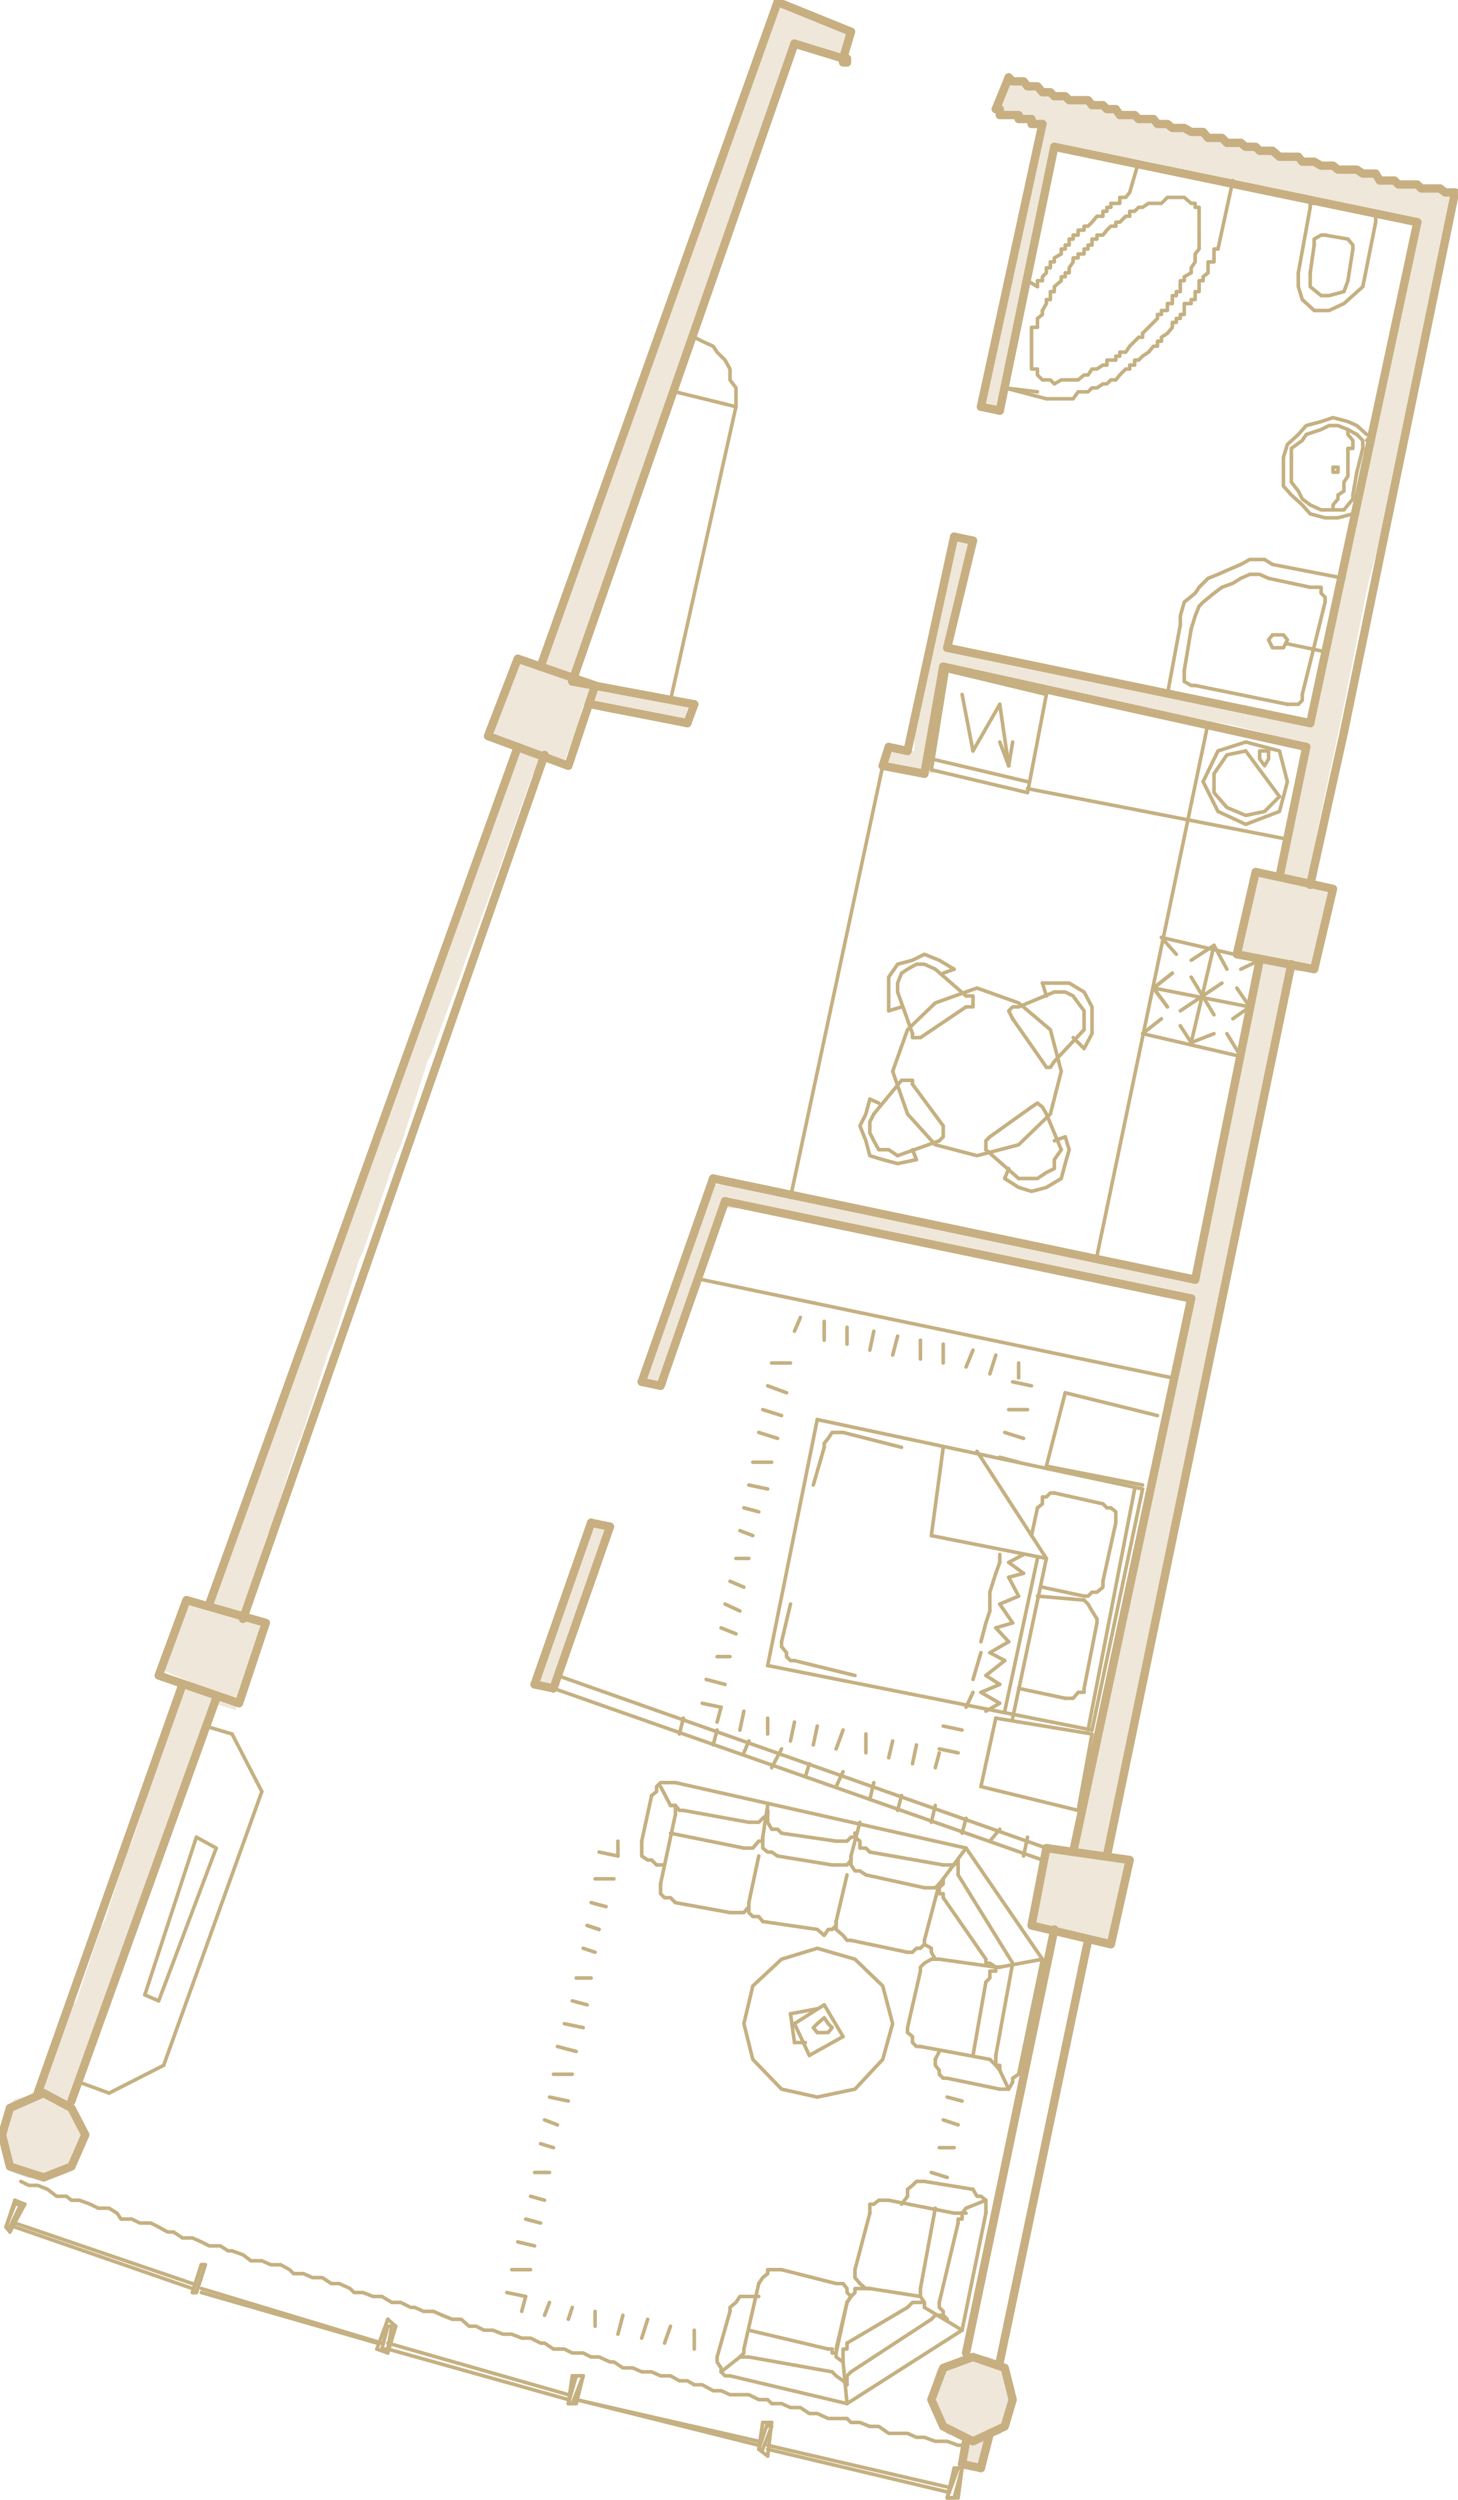 <?xml version="1.0" encoding="UTF-8"?> <!-- Generator: Adobe Illustrator 21.0.0, SVG Export Plug-In . SVG Version: 6.00 Build 0) --> <svg xmlns="http://www.w3.org/2000/svg" xmlns:xlink="http://www.w3.org/1999/xlink" id="Слой_1" x="0px" y="0px" viewBox="0 0 147 252" style="enable-background:new 0 0 147 252;" xml:space="preserve"> <style type="text/css"> .st0{fill:none;stroke:#C5B081;stroke-width:0.36;stroke-linecap:round;stroke-linejoin:round;stroke-miterlimit:10;} .st1{fill:none;stroke:#DBDBDB;stroke-width:0.12;stroke-linecap:round;stroke-linejoin:round;stroke-miterlimit:10;} .st2{fill:#EFE7DA;} .st3{fill:none;stroke:#C7AF81;stroke-width:0.84;stroke-linecap:round;stroke-linejoin:round;stroke-miterlimit:10;} </style> <line class="st0" x1="1.5" y1="221.8" x2="0.6" y2="224.5"></line> <line class="st0" x1="1" y1="224.5" x2="2.1" y2="222.2"></line> <line class="st0" x1="0.6" y1="224.5" x2="1" y2="224.5"></line> <line class="st0" x1="1.5" y1="222.2" x2="2.1" y2="222.2"></line> <line class="st0" x1="1.5" y1="222.2" x2="0.6" y2="224.5"></line> <line class="st0" x1="0.6" y1="224.5" x2="1" y2="225"></line> <line class="st0" x1="2.5" y1="222.2" x2="1.5" y2="221.8"></line> <line class="st0" x1="1" y1="225" x2="2.5" y2="222.2"></line> <polyline class="st0" points="2.1,219.9 2.9,220.3 3.8,220.3 4.8,220.7 5.7,221.4 6.7,221.4 7.2,221.8 8,221.8 9.1,222.2 9.9,222.6 11,222.6 11.8,223.1 12.2,223.7 13.3,223.7 14.1,224.1 15.2,224.1 16,224.5 16.9,225 17.5,225 18.4,225.6 19.4,225.6 20.3,226 21.1,226.4 22.2,226.4 23,226.9 23.4,226.9 24.5,227.3 25.3,227.9 26.4,227.9 27.3,228.3 28.3,228.3 29.2,228.8 29.6,229.2 30.6,229.2 31.5,229.6 32.5,229.6 33.4,230.2 34.2,230.2 35.3,230.7 35.7,231.1 36.6,231.1 37.6,231.5 38.5,231.5 39.5,232.1 40.4,232.1 41.4,232.6 41.8,232.6 42.7,233 43.7,233 44.6,233.4 "></polyline> <polyline class="st0" points="44.6,233.4 45.6,233.8 46.5,233.8 47.3,234.5 48,234.5 48.8,234.9 49.7,234.9 50.7,235.3 51.6,235.3 52.6,235.7 53.5,235.7 54.5,236.2 54.9,236.2 55.8,236.8 56.9,236.8 57.7,237.2 58.8,237.2 59.6,237.6 60.4,237.6 61.5,238.1 61.9,238.1 62.8,238.7 63.8,238.7 64.7,239.1 65.7,239.1 66.6,239.5 67.6,239.5 68.5,240 69.3,240 70,240.4 70.8,240.4 71.9,241 72.7,241 73.6,241.4 75.5,241.4 76.5,241.9 77.4,241.9 77.8,242.3 78.8,242.3 79.7,242.7 80.7,242.7 81.6,243.3 82.4,243.3 83.5,243.8 85.4,243.8 85.8,244.2 86.7,244.2 87.7,244.6 "></polyline> <polyline class="st0" points="87.7,244.6 88.6,244.6 89.6,245.3 91.5,245.3 92.4,245.7 93.2,245.7 94.3,246.1 95.5,246.1 96.6,246.5 97.4,246.5 "></polyline> <polyline class="st1" points="64.7,139.3 66.6,139.7 73.1,121.1 120.1,130.9 108.2,186.7 111.6,187.1 130.2,97.2 127,96.8 120.5,129 71.9,118.8 64.7,139.3 "></polyline> <polyline class="st1" points="89,77.2 89.6,75.3 91.5,75.7 96.2,54.1 98.1,54.5 95.5,65.3 117.7,70 132.1,72.9 133.6,65.7 134.9,58.3 136.8,51.4 137.4,47.6 138.3,44.4 142.9,22.4 135.5,20.9 133.2,20.5 124.3,18.2 114.8,16.3 106.3,14.8 103.6,28.3 101.3,39.1 "></polyline> <polyline class="st1" points="101.3,39.1 101.3,39.1 100.8,41.4 98.9,41 105.1,12.5 104.6,12.5 104,12.5 104,12 103.6,12 103.2,12 "></polyline> <polyline class="st1" points="103.2,12 102.7,12 102.7,11.6 102.1,11.6 101.7,11.6 101.3,11.6 100.8,11.6 100.8,11 "></polyline> <polyline class="st1" points="100.8,11 100.4,11 101.7,7.8 102.1,8.2 103.2,8.2 103.6,8.7 104.6,8.7 105.1,9.3 105.9,9.3 106.3,9.7 107.4,9.7 107.8,10.1 109.7,10.1 110.1,10.6 111.2,10.6 111.6,11 112.5,11 112.9,11.6 114.4,11.6 114.8,12 116.3,12 116.7,12.5 117.7,12.5 118.2,12.9 119.4,12.9 120.1,13.3 121.3,13.3 121.8,13.9 123.2,13.9 123.7,14.4 124.7,14.4 "></polyline> <polyline class="st1" points="124.7,14.4 125.1,14.4 125.6,14.8 126.6,14.8 127,15.2 128.3,15.2 129,15.8 130.9,15.8 131.3,16.3 132.5,16.3 133.2,16.7 134.4,16.7 134.9,17.1 136.8,17.1 137.4,17.5 138.7,17.5 139.1,18.2 140.6,18.2 141,18.6 142.9,18.6 143.3,19 145.2,19 145.7,19.4 146.7,19.4 135.5,73.8 132.1,89.2 "></polyline> <polyline class="st1" points="132.1,89.2 129,88.4 129.8,84.6 131.7,75.3 121.8,72.9 95.1,67.2 93.2,78 89,77.2 "></polyline> <polyline class="st1" points="24.5,163.2 54.9,76.1 52.2,75.3 21.1,161.7 24.5,163.2 "></polyline> <polyline class="st1" points="57.7,68.7 80.1,4.4 85,5.9 85.8,3.2 78.4,0.2 54.5,67.2 57.7,68.7 "></polyline> <polyline class="st1" points="3.8,211 18.4,169.8 21.8,171.2 7.2,212.5 6.7,211.8 6.3,211.8 6.3,211.4 5.3,211.4 4.8,211 3.8,211 "></polyline> <polyline class="st1" points="53.9,169.8 55.8,170.2 56.2,168.9 61.5,153.9 59.6,153.5 53.9,169.8 "></polyline> <polyline class="st1" points="49.2,74.2 57.3,77.2 60,69.1 52.2,66.4 49.2,74.2 "></polyline> <polyline class="st1" points="16,168.9 24.1,171.7 26.8,163.6 18.8,161.3 16,168.9 "></polyline> <polyline class="st1" points="104,194.1 112,196 113.9,187.5 105.5,186.3 104,194.1 "></polyline> <polyline class="st1" points="124.7,96.2 127,96.8 132.5,97.7 134.4,89.6 126.6,87.9 124.7,96.2 "></polyline> <polyline class="st1" points="8.6,215.2 8,214.2 7.6,212.9 6.7,211.8 5.3,211.4 4.4,211 2.9,211.4 1.5,211.8 0.6,212.9 0.2,214.2 0.2,216.5 0.6,218 1.5,219 2.9,219.5 5.3,219.5 6.7,219 7.6,218 8,216.5 8.6,215.2 "></polyline> <polyline class="st1" points="102.1,241.9 102.1,240.4 101.7,239.1 100.8,238.1 99.4,237.6 97,237.6 95.7,238.3 94.7,239.1 94.3,240.4 93.9,241.9 94.3,242.7 94.7,244.2 95.5,245.3 97,245.7 98.1,246.1 99.4,245.7 100.8,245.3 101.7,244.2 102.1,242.7 102.1,241.9 "></polyline> <polyline class="st1" points="60,69.1 59.6,71 69.3,72.9 70,71 67.6,70.6 57.7,68.7 60,69.1 "></polyline> <polyline class="st1" points="97,248.4 97.4,246.1 98.5,246.1 98.9,245.7 99.4,245.7 99.8,245.7 98.9,248.8 97,248.4 "></polyline> <g> <polygon class="st2" points="22.2,162.4 21.8,162.4 22.2,162.8 "></polygon> <polygon class="st2" points="6.1,211.4 5.3,211.4 6.1,211.8 "></polygon> <polygon class="st2" points="20.3,170.2 19.8,170.2 20.3,170.6 "></polygon> <polygon class="st2" points="56.2,67.6 55.8,67.6 56.2,68.1 "></polygon> <polygon class="st2" points="60,70.6 59.6,70.6 60,71 "></polygon> <path class="st2" d="M99,248.8l0.3-1.9l0.4-1.9l1.3-0.4l1-2.2l-0.5-3.4l-1.1-0.6l-1.6-0.6l-1.5-0.8l-0.2,0.7l-1.6,0.6l-1,0.5 l-0.8,2.7l0.4,0.4v0.8h0.4v1.5h0.4l0.4,0.4l1.5,0.4l0.4,0.4L97,248L99,248.8z M99.4,245.7v0.4l-0.4-0.4H99.4z"></path> <polygon class="st2" points="99.4,245.7 98.9,245.7 99.4,246.1 "></polygon> <path class="st2" d="M1.5,211.6l-0.8,0.8L0.2,214v2.7h0.4v1.5H1l3.2,1.2l2.3-0.4l0.8-0.8l0.4-1.5l0.8-1.6L8,214.8v-1.5l-0.8-0.8 l0.4-0.8l2.3-7l0.4-0.8l2.3-7l0.4-0.8l2.3-7l0.4-0.8l2.3-7l0.4-0.8l2.7-8.5l0.2-0.2l-0.2-0.2l2.7,0.8v-0.8l2.7-7.4l-0.8-0.7 l-1.5-0.1l2.7-8.5l0.4-0.8l2.7-8.5l0.4-0.8l2.7-8.5l0.4-0.8l2.7-8.5l0.4-0.8l3.4-9.9l0.4-0.8l2.7-8.5l0.4-0.8l3.1-8.4l0.3-0.9 l3.1-8.4l0.4-1.1l2.9-8.2l0.3-0.9l0.3-0.5l0.5-1.2l2.3,0.7l1.4-3.7l0.7-2.5l2.5,0.7l4.8,0.8l2.7,0.5l0.6-1.9l-8.2-1.4L59,69.1 l-0.8-0.4L58,68.3h-0.7l0.9-0.6l2.4-7.2l0.8-2.1l2.2-6.1l0.5-1.7l2.3-6.2l0.7-2.3l1.6-5.3l0.7-1.4l2.4-6.6l0.9-3l1.5-4.2l3-9 l2.1-6.3l0.7-1.9l3.4,1.1l1.9,0.4V4.4l0.4-1.5L85,2.7l-2.7-0.8l-1.1-0.6l-1.5-0.4l-1.3-0.4L78,1.7l-1.9,5.7l-0.4,0.8l-2.1,5.7 l-0.4,0.8l-1.9,5.7l-0.4,0.8L68.9,27l-0.4,0.8l-1.9,5.7l-0.4,0.8l-1.9,5.7L63.8,41l-1.9,5.7l-0.4,0.8l-1.9,5.7l-0.4,0.8l-1.9,5.7 l-0.4,0.8l-1.9,5.7v0.8l-1.5-0.4H52l-0.4,0.8l-1.9,5.7l-0.4,0.8L52,75l-2.3,7l-0.4,0.8l-1.9,5.7l-0.4,1.1L45,95.3l-0.4,0.8 l-1.9,5.7l-0.4,0.8l-1.9,5.7l-0.4,0.8L38,115l-0.4,0.8l-1.9,5.7l-0.4,0.8l-1.9,5.7L33,129l-1.9,5.7l-0.4,0.8l-1.9,5.7l-0.4,0.8 l-1.9,5.7l-0.4,0.8l-1.9,5.7l-0.4,0.8l-1.9,5.7l-0.4,0.8l-0.8,0.4v-0.4h-1.7l-0.4,0.8l-0.4,1.5l-0.4,0.8l-0.8,2.7l-0.5,1.1l1.8,0.8 l0.6,0.2l-0.4,0.8l-2.3,7l-0.6,1.5l-2.3,7l-0.4,0.8l-2.3,7l-0.4,0.8l-2.5,7.4L6.7,203l-2.3,7l-0.3,0.7l0.5,0.2l-1.7,0.4L1.5,211.6z M60,70.6V71l-0.4-0.4H60z M56.2,67.6v0.4l-0.4-0.4H56.2z M22.2,162.4v0.4l-0.4-0.4H22.2z M20.3,170.2v0.4l-0.4-0.4H20.3z M6.1,211.4v0.4l-0.8-0.4H6.1z"></path> <polygon class="st2" points="140.6,18.2 136.8,17.3 134.4,16.9 130.6,16.1 128.3,15.6 126.4,15.2 125.1,14.4 117.7,12.5 116.3,12 112.5,11 109.7,10.1 107.4,9.7 103.2,8.2 101.7,8.2 101.3,9.1 100.8,9.9 100.8,11.4 102.7,11.4 104,12 104.8,12.5 103.4,19.4 102.9,21.3 102.1,26 101.7,27.9 100.8,32.5 100.4,34.4 99.6,39.1 99.1,41 100.8,41.4 101.5,39.1 101.9,37.2 102.3,34.9 102.7,33 103.6,28.3 104,26.4 105.9,17.1 106.3,15.2 109.1,15.2 114.8,16.1 124.3,18.2 131.7,20.1 133.2,20.5 135.5,20.9 138.3,21.3 142.9,22.2 141.4,29.2 141,31.1 140.2,35.7 139.7,37.6 138.9,42.3 137.8,46.1 137.4,47.6 137,51.4 135.5,57.1 134.9,58.3 134.4,61.1 132.5,70.4 132.5,72.7 129.8,72.3 120.5,70.4 117.7,70 115.8,69.5 111.2,68.7 109.3,68.3 104.6,67.4 102.7,66.8 95.5,65.3 96,63.4 96.4,61.1 96.8,59.2 97.7,54.5 95.8,54.5 95.5,56.4 95.1,58.8 94.7,60.7 94.3,63 93.9,64.9 93,69.5 92.6,71.4 92.2,73.8 92.2,75.7 89.8,75.7 89.4,77.2 94.1,78 94.1,75.7 94.9,70 95.3,67.6 97.7,67.6 102.3,68.5 104.2,68.9 111.2,70.4 113.1,70.8 120.1,72.3 122,72.7 124.3,73.1 131.7,75 129.8,84.3 129.4,86.5 129.4,88.4 126.6,88.4 125.8,92.2 125.1,94.5 124.7,96.4 127,96.8 120.9,127.3 120.9,129.2 113.9,127.7 112,127.3 105.1,125.8 103.2,125.4 96.2,123.9 94.3,123.5 89.6,122.6 87.7,122.2 80.7,120.7 78.8,120.3 74.2,119.4 71.9,119.4 71.4,120.3 65.3,138.5 64.9,139.3 67.2,139.7 67.2,138.9 70,130.4 70.4,129.6 72.7,122.6 73.1,121.8 75.5,121.8 82.4,123.3 84.3,123.7 91.3,125.2 93.2,125.6 100.2,127.1 102.1,127.5 109.1,129 111,129.4 118,130.9 119.9,131.3 118,140.6 117.5,142.5 116.3,149.3 115.8,151.2 114.4,158.1 113.9,160 112.5,167 112,168.9 110.6,175.9 110.1,177.8 108.7,184.8 108.7,186.7 105.3,186.7 104.8,189 104.4,191.8 104,194.1 106.3,194.5 110.1,195.4 112.5,195.8 112.5,193.9 112.9,191.5 113.3,189.6 113.7,187.3 111,186.9 111.8,186.9 111.8,185.2 113.7,175.9 114.2,174 116.1,164.7 116.5,162.8 118.4,153.5 118.8,151.6 120.7,142.3 121.1,140.4 123,131.1 123.5,129.2 125.4,119.9 125.8,118 127.7,108.7 128.1,106.8 129.6,99.8 130,97.9 132.8,97.9 132.8,96 133.6,92.2 134,89.8 131.7,89.4 132.1,87.5 133,82.9 133.4,81 134.9,74 135.3,72.1 137.6,60.5 138,58.6 141,47.3 141.4,45 143.8,33.6 144.8,29.8 146.8,19.7 145.3,19.3 "></polygon> <polygon class="st2" points="59.6,153.9 59.2,154.8 54.5,168.7 54.1,169.6 56.4,170 56.4,168.5 56.9,167.7 61.5,153.7 59.6,153.7 "></polygon> </g> <polyline class="st3" points="102.1,241.9 101.3,238.7 98.1,237.6 95.1,238.7 93.9,241.9 95.1,244.6 98.1,246.1 101.3,244.6 102.1,241.9 "></polyline> <polyline class="st3" points="8.6,215.2 7.2,212.5 4.4,211 1,212.5 0.2,215.2 1,218.4 4.4,219.5 7.2,218.4 8.6,215.2 "></polyline> <polyline class="st3" points="104,194.1 105.5,186.3 113.9,187.5 112,196 104,194.1 "></polyline> <polyline class="st3" points="124.7,96.2 126.6,87.9 134.4,89.6 132.5,97.7 124.7,96.2 "></polyline> <polyline class="st3" points="16,168.9 18.8,161.3 26.8,163.6 24.1,171.7 16,168.9 "></polyline> <polyline class="st3" points="49.2,74.2 52.2,66.4 60,69.1 57.3,77.2 49.2,74.2 "></polyline> <line class="st0" x1="20.3" y1="228.3" x2="19.4" y2="231.1"></line> <line class="st0" x1="19.8" y1="231.1" x2="20.7" y2="228.3"></line> <line class="st0" x1="19.4" y1="231.1" x2="19.8" y2="231.1"></line> <line class="st0" x1="20.3" y1="228.3" x2="20.7" y2="228.3"></line> <line class="st0" x1="20.3" y1="228.3" x2="19.4" y2="231.1"></line> <line class="st0" x1="19.4" y1="231.1" x2="19.8" y2="231.1"></line> <line class="st0" x1="20.7" y1="228.3" x2="20.3" y2="228.3"></line> <line class="st0" x1="19.8" y1="231.1" x2="20.7" y2="228.3"></line> <line class="st0" x1="1.5" y1="224.5" x2="19.4" y2="230.7"></line> <line class="st0" x1="1.5" y1="224.1" x2="19.4" y2="230.2"></line> <line class="st0" x1="39.1" y1="233.8" x2="38" y2="236.8"></line> <line class="st0" x1="39.1" y1="236.8" x2="39.5" y2="234.5"></line> <line class="st0" x1="38.5" y1="236.8" x2="39.1" y2="236.8"></line> <line class="st0" x1="39.1" y1="234.5" x2="39.5" y2="234.5"></line> <line class="st0" x1="39.1" y1="234.5" x2="38.5" y2="236.8"></line> <line class="st0" x1="38" y1="236.8" x2="39.1" y2="237.2"></line> <line class="st0" x1="39.9" y1="234.5" x2="39.1" y2="233.8"></line> <line class="st0" x1="39.1" y1="237.2" x2="39.9" y2="234.5"></line> <line class="st0" x1="20.3" y1="231.1" x2="38" y2="236.2"></line> <line class="st0" x1="20.3" y1="230.7" x2="38.5" y2="236.2"></line> <line class="st0" x1="57.7" y1="239.5" x2="57.3" y2="242.3"></line> <line class="st0" x1="57.7" y1="242.3" x2="58.8" y2="239.5"></line> <line class="st0" x1="57.3" y1="242.3" x2="57.7" y2="242.3"></line> <line class="st0" x1="58.1" y1="239.5" x2="58.8" y2="239.5"></line> <line class="st0" x1="58.1" y1="239.5" x2="57.3" y2="242.3"></line> <line class="st0" x1="57.3" y1="242.3" x2="58.1" y2="242.3"></line> <line class="st0" x1="58.8" y1="239.5" x2="57.7" y2="239.5"></line> <line class="st0" x1="58.1" y1="242.3" x2="58.8" y2="239.5"></line> <line class="st0" x1="39.1" y1="236.8" x2="57.3" y2="241.9"></line> <line class="st0" x1="39.1" y1="236.2" x2="57.3" y2="241.4"></line> <line class="st0" x1="76.9" y1="244.2" x2="76.5" y2="246.9"></line> <line class="st0" x1="76.9" y1="246.9" x2="77.8" y2="244.6"></line> <line class="st0" x1="76.5" y1="246.9" x2="76.9" y2="246.9"></line> <line class="st0" x1="77.4" y1="244.6" x2="77.8" y2="244.2"></line> <line class="st0" x1="77.4" y1="244.2" x2="76.5" y2="246.9"></line> <line class="st0" x1="76.5" y1="246.9" x2="77.4" y2="247.6"></line> <line class="st0" x1="77.8" y1="244.2" x2="76.9" y2="244.2"></line> <line class="st0" x1="77.4" y1="247.6" x2="77.8" y2="244.2"></line> <line class="st0" x1="58.1" y1="241.9" x2="76.5" y2="246.5"></line> <line class="st0" x1="58.1" y1="241.9" x2="76.5" y2="246.1"></line> <line class="st0" x1="77.4" y1="246.9" x2="95.5" y2="251.2"></line> <line class="st0" x1="77.4" y1="246.5" x2="95.5" y2="250.7"></line> <line class="st3" x1="120.5" y1="129" x2="127" y2="96.8"></line> <line class="st3" x1="108.2" y1="186.7" x2="120.1" y2="130.9"></line> <line class="st3" x1="111.6" y1="187.1" x2="130.2" y2="97.2"></line> <line class="st3" x1="7.2" y1="211.8" x2="21.8" y2="171.2"></line> <line class="st3" x1="24.5" y1="163.2" x2="54.9" y2="76.1"></line> <line class="st3" x1="21.1" y1="161.7" x2="52.2" y2="75.3"></line> <line class="st3" x1="3.8" y1="211" x2="18.4" y2="169.8"></line> <line class="st3" x1="132.1" y1="72.9" x2="142.9" y2="22.4"></line> <polyline class="st3" points="101.7,7.8 102.1,8.2 103.2,8.2 103.6,8.7 104.6,8.7 105.1,9.3 105.9,9.3 106.3,9.7 107.4,9.7 107.8,10.1 109.7,10.1 110.1,10.6 111.2,10.6 111.6,11 112.5,11 112.9,11.6 114.4,11.6 114.8,12 116.3,12 116.7,12.5 117.7,12.5 118.2,12.9 119.4,12.9 120.1,13.3 121.3,13.3 121.8,13.9 123.2,13.9 123.7,14.4 125.1,14.4 125.6,14.8 126,14.8 "></polyline> <polyline class="st3" points="126,14.8 126.6,14.8 127,15.2 128.3,15.2 129,15.8 130.9,15.8 131.3,16.3 132.5,16.3 133.2,16.7 134.4,16.7 134.9,17.1 136.8,17.1 137.4,17.5 138.7,17.5 139.1,18.2 140.6,18.2 141,18.6 142.9,18.6 143.3,19 145.2,19 145.7,19.4 146.7,19.4 "></polyline> <polyline class="st3" points="100.4,11 100.8,11 100.8,11.6 101.3,11.6 101.7,11.6 102.1,11.6 102.7,11.6 102.7,12 103.2,12 "></polyline> <polyline class="st3" points="103.2,12 103.6,12 104,12 104,12.5 104.6,12.5 105.1,12.5 "></polyline> <line class="st3" x1="54.5" y1="67.2" x2="78.4" y2="0.2"></line> <line class="st3" x1="135.5" y1="73.8" x2="146.7" y2="19.4"></line> <line class="st0" x1="110.6" y1="126.6" x2="121.8" y2="72.9"></line> <line class="st3" x1="93.2" y1="78" x2="95.1" y2="67.2"></line> <line class="st3" x1="95.5" y1="65.3" x2="98.1" y2="54.5"></line> <line class="st3" x1="100.8" y1="41.4" x2="106.3" y2="14.8"></line> <line class="st3" x1="91.5" y1="75.7" x2="96.2" y2="54.1"></line> <line class="st3" x1="98.9" y1="41" x2="105.1" y2="12.5"></line> <line class="st3" x1="89" y1="77.2" x2="89.6" y2="75.3"></line> <line class="st3" x1="69.3" y1="72.9" x2="70" y2="71"></line> <line class="st0" x1="67.6" y1="70.6" x2="74.2" y2="41"></line> <line class="st0" x1="136.8" y1="51.4" x2="137.4" y2="47.6"></line> <polyline class="st0" points="134.9,47.1 134.9,47.6 134.4,47.6 134.4,47.1 "></polyline> <polyline class="st0" points="136.4,51.8 134.9,52.2 133.6,52.2 132.1,51.8 131.3,50.9 130.2,49.9 129.4,49 129.4,46.1 "></polyline> <polyline class="st0" points="135.5,51.4 133.2,51.4 132.1,50.9 131.3,50.3 130.9,49.5 130.2,48.6 130.2,46.1 "></polyline> <line class="st0" x1="136.4" y1="49.9" x2="136.8" y2="47.6"></line> <line class="st0" x1="136.4" y1="51.8" x2="136.8" y2="51.4"></line> <polyline class="st0" points="136.4,49.9 136.4,50.3 135.9,50.9 135.5,51.4 "></polyline> <polyline class="st0" points="135.9,47.6 135.9,48 135.5,48.6 135.5,49.5 134.9,49.9 134.9,50.3 134.4,50.9 134.4,51.4 "></polyline> <polyline class="st0" points="135.9,43.3 135.9,43.8 136.4,44.4 136.4,45.2 135.9,45.2 135.9,47.6 "></polyline> <polyline class="st0" points="136.8,43.8 137.4,44.4 137.4,45.2 "></polyline> <line class="st0" x1="137.8" y1="44.4" x2="138.3" y2="43.8"></line> <line class="st0" x1="137.4" y1="45.2" x2="136.8" y2="47.6"></line> <polyline class="st0" points="130.2,46.1 130.2,45.2 131.3,44.4 131.7,43.8 133.2,43.3 134,42.9 134.9,42.9 135.9,43.3 136.8,43.8 "></polyline> <polyline class="st0" points="129.4,46.1 129.8,44.8 130.9,43.8 131.7,42.9 133.2,42.5 134.4,42.1 135.9,42.5 136.8,42.9 137.8,43.8 "></polyline> <line class="st0" x1="134.4" y1="47.1" x2="134.9" y2="47.1"></line> <line class="st0" x1="138.3" y1="44.4" x2="137.4" y2="47.6"></line> <polyline class="st0" points="133.2,20.5 132.1,20.5 132.1,20.9 "></polyline> <polyline class="st0" points="133.6,23.7 133.2,23.7 132.5,24.1 132.5,24.7 "></polyline> <line class="st0" x1="130.9" y1="27.5" x2="132.1" y2="20.9"></line> <line class="st0" x1="132.1" y1="27.5" x2="132.5" y2="24.7"></line> <polyline class="st0" points="136.4,25.1 136.4,24.7 135.9,24.1 "></polyline> <line class="st0" x1="135.9" y1="24.1" x2="133.6" y2="23.7"></line> <polyline class="st0" points="138.7,22.4 138.7,21.8 138.3,21.3 137.8,21.3 "></polyline> <line class="st0" x1="135.9" y1="28.3" x2="136.4" y2="25.1"></line> <line class="st0" x1="137.4" y1="28.9" x2="138.7" y2="22.4"></line> <line class="st0" x1="137.8" y1="21.3" x2="133.2" y2="20.5"></line> <polyline class="st0" points="130.9,27.5 130.9,28.9 131.3,30.2 132.5,31.3 134,31.3 135.5,30.6 136.4,29.8 137.4,28.9 "></polyline> <polyline class="st0" points="132.1,27.5 132.1,28.9 133.2,29.8 134,29.8 135.5,29.4 135.9,28.3 "></polyline> <polyline class="st0" points="113.9,19.4 113.9,19.4 113.5,19.9 112.9,19.9 112.9,20.5 112.5,20.5 112,20.5 112,20.9 111.6,20.9 111.6,21.3 111.2,21.3 111.2,21.8 110.6,21.8 110.1,22.4 109.7,22.8 109.3,22.8 109.3,23.2 108.7,23.2 108.7,23.7 108.2,23.7 108.2,24.1 107.8,24.1 107.8,24.7 107.4,24.7 107.4,25.1 107,25.1 107,25.6 106.3,26 106.3,26.4 105.9,26.4 "></polyline> <polyline class="st0" points="105.9,26.4 105.9,27 105.5,27 105.5,27.5 105.1,27.9 105.1,28.3 104.6,28.3 104.6,28.9 "></polyline> <line class="st0" x1="104.6" y1="28.9" x2="103.6" y2="28.3"></line> <polyline class="st0" points="105.5,40.2 105.9,40.2 106.3,40.2 107,40.2 108.2,40.2 108.7,39.5 109.3,39.5 109.7,39.5 110.1,39.1 110.6,39.1 111.2,38.7 111.6,38.7 112,38.3 112.5,38.3 112.9,37.8 113.5,37.2 113.9,37.2 113.9,36.8 114.4,36.8 114.4,36.3 114.8,36.3 115.2,35.9 115.8,35.5 "></polyline> <polyline class="st0" points="115.8,35.5 115.8,35.5 116.3,34.9 116.7,34.9 116.7,34.4 117.1,34.4 117.1,34 117.7,33.6 118.2,33 118.2,32.5 118.6,32.5 118.6,32.1 119,32.1 119,31.7 119.4,31.7 119.4,30.6 120.1,30.6 120.1,30.2 120.5,30.2 120.5,29.4 120.9,29.4 120.9,28.3 121.3,28.3 121.3,27.9 121.8,27.5 121.8,26.4 122.4,26.4 122.4,26 "></polyline> <polyline class="st0" points="122.4,26 122.4,25.1 122.8,25.1 "></polyline> <line class="st0" x1="114.8" y1="16.3" x2="113.9" y2="19.4"></line> <line class="st0" x1="105.5" y1="40.2" x2="101.3" y2="39.1"></line> <line class="st0" x1="122.8" y1="25.1" x2="124.3" y2="18.2"></line> <polyline class="st0" points="104.6,37.8 105.1,38.3 105.9,38.3 106.3,38.7 107,38.3 107.8,38.3 108.2,38.3 108.7,38.3 109.3,37.8 109.7,37.8 110.1,37.2 110.6,37.2 111.2,36.8 111.6,36.8 111.6,36.3 112,36.3 112.5,36.3 112.5,35.9 112.9,35.9 112.9,35.5 113.5,35.5 113.9,34.9 114.4,34.4 114.8,34 115.2,34 115.2,33.6 "></polyline> <polyline class="st0" points="115.2,33.6 115.2,33.6 115.8,33 116.3,32.5 116.7,32.1 116.7,31.7 117.1,31.7 117.1,31.3 117.7,31.3 117.7,30.6 118.2,30.6 118.2,29.8 118.6,29.8 118.6,29.4 119,29.4 119,28.3 119.4,28.3 119.4,27.9 120.1,27.5 120.1,27 120.5,26.4 120.5,25.6 120.9,25.1 120.9,24.1 "></polyline> <polyline class="st0" points="120.9,24.1 120.9,20.9 120.5,20.9 120.5,20.5 120.1,20.5 119.4,19.9 119,19.9 118.6,19.9 117.7,19.9 117.1,20.5 116.7,20.5 115.8,20.5 115.2,20.9 114.8,20.9 114.4,21.3 113.9,21.3 113.9,21.8 113.5,21.8 112.9,22.4 112.5,22.4 112.5,22.8 "></polyline> <polyline class="st0" points="112.5,22.8 112,22.8 111.6,23.2 111.2,23.7 110.6,23.7 110.6,24.1 110.1,24.1 110.1,24.7 109.7,24.7 109.7,25.1 109.3,25.1 109.3,25.6 108.7,25.6 108.7,26 108.2,26 108.2,26.4 107.8,27 107.8,27.5 107.4,27.5 107.4,27.9 107,27.9 107,28.3 106.3,28.9 106.3,29.4 105.9,29.4 105.9,30.2 105.5,30.2 105.5,30.6 105.1,31.3 "></polyline> <polyline class="st0" points="105.1,31.3 105.1,31.7 104.6,32.1 104.6,33 104,33 104,37.2 104.6,37.2 104.6,37.8 "></polyline> <line class="st0" x1="101.3" y1="39.1" x2="104.6" y2="39.5"></line> <line class="st0" x1="106.3" y1="14.8" x2="101.3" y2="39.1"></line> <line class="st3" x1="95.5" y1="65.3" x2="132.1" y2="72.9"></line> <line class="st3" x1="96.2" y1="54.1" x2="98.1" y2="54.5"></line> <line class="st3" x1="98.9" y1="41" x2="100.8" y2="41.4"></line> <line class="st3" x1="57.7" y1="68.7" x2="70" y2="71"></line> <line class="st0" x1="68.1" y1="39.5" x2="74.2" y2="41"></line> <line class="st3" x1="89.6" y1="75.3" x2="91.5" y2="75.7"></line> <line class="st3" x1="95.1" y1="67.2" x2="131.7" y2="75.3"></line> <line class="st0" x1="103.6" y1="79.5" x2="129.8" y2="84.6"></line> <line class="st3" x1="59.6" y1="71" x2="69.3" y2="72.9"></line> <line class="st3" x1="89" y1="77.2" x2="93.2" y2="78"></line> <line class="st3" x1="106.3" y1="14.8" x2="142.9" y2="22.4"></line> <polyline class="st0" points="133.6,60.7 133.6,60.2 133.2,59.8 133.2,59.2 132.1,59.2 "></polyline> <line class="st0" x1="131.3" y1="70" x2="133.6" y2="60.7"></line> <line class="st0" x1="132.1" y1="59.2" x2="127.9" y2="58.3"></line> <line class="st0" x1="135.5" y1="58.3" x2="128.3" y2="56.9"></line> <polyline class="st0" points="128.3,56.9 127.5,56.4 126,56.4 125.1,56.9 123.7,57.5 122.8,57.9 121.8,58.3 120.9,59.2 120.5,59.8 119.4,60.7 119,62.1 119,63 "></polyline> <polyline class="st0" points="127.9,58.3 127,57.9 126,57.9 125.1,58.3 124.3,58.8 123.2,59.2 122.4,59.8 121.3,60.7 120.9,61.1 120.5,62.1 120.1,63.4 "></polyline> <line class="st0" x1="120.1" y1="63.4" x2="119.4" y2="67.6"></line> <polyline class="st0" points="119.4,67.6 119.4,68.7 120.1,69.1 120.5,69.1 "></polyline> <line class="st0" x1="120.5" y1="69.1" x2="129.8" y2="71"></line> <polyline class="st0" points="129.8,71 130.9,71 131.3,70.6 131.3,70 "></polyline> <polyline class="st0" points="129.8,64.5 129.4,64 128.3,64 127.9,64.5 128.3,65.3 129.4,65.3 129.8,64.5 "></polyline> <line class="st0" x1="133.6" y1="65.7" x2="129.8" y2="64.9"></line> <line class="st0" x1="119" y1="63" x2="117.7" y2="70"></line> <polyline class="st0" points="74.2,41 74.2,39.1 73.6,38.3 73.6,37.2 73.1,36.3 72.3,35.5 71.9,34.9 70.8,34.4 70,34 "></polyline> <line class="st3" x1="71.9" y1="118.8" x2="120.5" y2="129"></line> <line class="st3" x1="73.1" y1="121.1" x2="120.1" y2="130.9"></line> <line class="st0" x1="70.8" y1="129" x2="118.2" y2="138.9"></line> <line class="st3" x1="100.4" y1="11" x2="101.7" y2="7.8"></line> <line class="st0" x1="117.7" y1="101.5" x2="116.3" y2="99.6"></line> <line class="st0" x1="116.3" y1="99.6" x2="118.2" y2="98.1"></line> <line class="st0" x1="125.1" y1="97.7" x2="127" y2="96.8"></line> <line class="st0" x1="122.4" y1="102.3" x2="120.1" y2="98.5"></line> <line class="st0" x1="124.3" y1="102.7" x2="126" y2="101.5"></line> <line class="st0" x1="119" y1="101.9" x2="123.2" y2="99.1"></line> <line class="st0" x1="117.7" y1="101.5" x2="116.3" y2="99.6"></line> <line class="st0" x1="118.6" y1="96.2" x2="117.1" y2="94.5"></line> <line class="st0" x1="120.1" y1="96.8" x2="122.4" y2="95.3"></line> <line class="st0" x1="126" y1="101.5" x2="124.7" y2="99.6"></line> <line class="st0" x1="120.1" y1="105.1" x2="119" y2="103.4"></line> <line class="st0" x1="120.1" y1="105.1" x2="122.4" y2="104.2"></line> <line class="st0" x1="116.3" y1="99.6" x2="118.2" y2="98.1"></line> <line class="st0" x1="125.1" y1="106.5" x2="123.7" y2="104.2"></line> <line class="st0" x1="115.2" y1="104.2" x2="117.1" y2="102.7"></line> <line class="st0" x1="122.4" y1="95.3" x2="120.1" y2="105.1"></line> <line class="st0" x1="115.2" y1="104.2" x2="125.1" y2="106.5"></line> <line class="st0" x1="117.1" y1="94.5" x2="127" y2="96.8"></line> <line class="st0" x1="116.3" y1="99.6" x2="126" y2="101.5"></line> <line class="st0" x1="123.7" y1="97.7" x2="122.4" y2="95.3"></line> <polyline class="st0" points="129.8,78.8 129,75.7 125.6,74.8 122.8,75.7 121.3,78.8 122.8,81.8 125.6,83.1 129,81.8 129.8,78.8 "></polyline> <polyline class="st0" points="125.6,75.7 123.7,76.1 122.4,78 122.4,79.9 123.7,81.4 125.6,82.2 127.5,81.8 129,80.3 "></polyline> <line class="st0" x1="129" y1="80.3" x2="125.6" y2="75.7"></line> <polyline class="st0" points="127.9,76.1 127.9,75.7 127,75.7 127,76.5 127.5,77.2 127.9,76.5 127.9,76.1 "></polyline> <line class="st0" x1="95.5" y1="67.6" x2="105.5" y2="70"></line> <line class="st0" x1="103.6" y1="79.9" x2="105.5" y2="70"></line> <line class="st0" x1="97" y1="70" x2="98.1" y2="75.7"></line> <line class="st0" x1="98.1" y1="75.7" x2="100.8" y2="71"></line> <line class="st0" x1="101.7" y1="77.2" x2="100.8" y2="74.8"></line> <line class="st0" x1="101.7" y1="77.2" x2="102.1" y2="74.8"></line> <line class="st0" x1="95.5" y1="67.6" x2="93.9" y2="77.6"></line> <line class="st0" x1="93.9" y1="77.6" x2="103.6" y2="79.9"></line> <line class="st0" x1="100.8" y1="71" x2="101.7" y2="77.2"></line> <line class="st0" x1="93.9" y1="76.5" x2="103.6" y2="78.8"></line> <polyline class="st0" points="107,108 105.9,103.8 102.7,101.1 98.5,99.6 94.3,101.1 91.5,103.8 90,108 91.5,112.3 94.3,115.4 98.5,116.5 102.7,115.4 105.9,112.3 107,108 "></polyline> <polyline class="st0" points="102.7,118.8 104.6,118.8 105.5,118.2 106.3,117.8 106.3,116.9 107,115.9 "></polyline> <polyline class="st0" points="101.3,118.8 102.7,119.7 104,120.1 105.5,119.7 107,118.8 107.4,117.3 107.8,115.9 107.4,114.6 "></polyline> <line class="st0" x1="101.3" y1="118.8" x2="101.7" y2="117.8"></line> <polyline class="st0" points="99.8,114.6 99.4,115 99.4,115.9 "></polyline> <line class="st0" x1="99.4" y1="115.9" x2="102.7" y2="118.8"></line> <line class="st0" x1="99.8" y1="114.6" x2="104" y2="111.6"></line> <polyline class="st0" points="105.5,112.3 105.1,111.6 104.6,111.2 104,111.6 "></polyline> <line class="st0" x1="106.3" y1="115" x2="107.4" y2="114.6"></line> <line class="st0" x1="105.5" y1="112.3" x2="107" y2="115.9"></line> <polyline class="st0" points="109.3,103.8 109.3,101.9 108.7,101.1 108.2,100.4 107.4,100 106.3,100 "></polyline> <polyline class="st0" points="109.3,105.7 110.1,104.2 110.1,101.5 109.3,100 107.8,99.1 105.1,99.1 "></polyline> <line class="st0" x1="109.3" y1="105.7" x2="108.2" y2="104.6"></line> <polyline class="st0" points="105.1,107 105.5,107.6 105.9,107.6 106.3,107 "></polyline> <line class="st0" x1="106.3" y1="107" x2="109.3" y2="103.8"></line> <line class="st0" x1="105.1" y1="107" x2="102.1" y2="102.7"></line> <polyline class="st0" points="102.7,101.5 102.1,101.5 101.7,101.9 102.1,102.7 "></polyline> <line class="st0" x1="105.5" y1="100.4" x2="105.1" y2="99.1"></line> <line class="st0" x1="102.7" y1="101.5" x2="106.3" y2="100"></line> <polyline class="st0" points="94.3,97.7 93.2,97.2 92.4,97.2 91.5,97.7 90.9,98.1 90.5,99.1 90.5,100 "></polyline> <polyline class="st0" points="96.2,97.7 94.7,96.8 93.2,96.2 92,96.8 90.5,97.2 89.6,98.5 89.6,101.9 "></polyline> <line class="st0" x1="96.2" y1="97.7" x2="95.1" y2="98.1"></line> <polyline class="st0" points="97.4,101.5 98.1,101.5 98.1,100.4 97.4,100.4 "></polyline> <line class="st0" x1="97.4" y1="100.4" x2="94.3" y2="97.7"></line> <line class="st0" x1="97.4" y1="101.5" x2="92.8" y2="104.6"></line> <polyline class="st0" points="92,104.2 92,104.6 92.8,104.6 "></polyline> <line class="st0" x1="90.9" y1="101.5" x2="89.6" y2="101.9"></line> <line class="st0" x1="92" y1="104.2" x2="90.5" y2="100"></line> <polyline class="st0" points="88.1,112.3 87.7,113.1 87.7,114.2 88.1,115 88.6,115.9 89.6,115.9 90.5,116.5 "></polyline> <polyline class="st0" points="87.7,110.8 87.3,112.3 86.7,113.5 87.3,115 87.7,116.5 89,116.9 90.5,117.3 92.4,116.9 "></polyline> <line class="st0" x1="87.7" y1="110.8" x2="88.6" y2="111.2"></line> <polyline class="st0" points="92,109.3 92,108.9 90.9,108.9 "></polyline> <line class="st0" x1="90.9" y1="108.9" x2="88.1" y2="112.3"></line> <line class="st0" x1="92" y1="109.3" x2="95.1" y2="113.5"></line> <polyline class="st0" points="94.7,115 95.1,114.6 95.1,113.5 "></polyline> <line class="st0" x1="92" y1="115.9" x2="92.4" y2="116.9"></line> <line class="st0" x1="94.7" y1="115" x2="90.5" y2="116.5"></line> <line class="st0" x1="89" y1="77.2" x2="79.7" y2="120.7"></line> <line class="st0" x1="94.7" y1="176.3" x2="96.6" y2="176.7"></line> <line class="st0" x1="108.7" y1="182.5" x2="98.9" y2="180.1"></line> <line class="st0" x1="94.7" y1="176.7" x2="94.3" y2="178.2"></line> <line class="st0" x1="95.1" y1="174" x2="97" y2="174.4"></line> <line class="st0" x1="98.9" y1="180.1" x2="100.4" y2="173.2"></line> <line class="st0" x1="80.1" y1="173.6" x2="79.7" y2="175.5"></line> <line class="st0" x1="77.4" y1="173.2" x2="77.4" y2="174.8"></line> <line class="st0" x1="90" y1="175.5" x2="89.6" y2="177.2"></line> <line class="st0" x1="87.3" y1="174.8" x2="87.3" y2="176.7"></line> <line class="st0" x1="85" y1="174.4" x2="84.3" y2="176.3"></line> <line class="st0" x1="82.4" y1="174" x2="82" y2="175.9"></line> <line class="st0" x1="92.4" y1="175.9" x2="92" y2="177.8"></line> <line class="st0" x1="105.5" y1="157.1" x2="93.9" y2="154.8"></line> <line class="st0" x1="82.4" y1="143.1" x2="115.2" y2="150.1"></line> <line class="st0" x1="110.1" y1="174.4" x2="77.4" y2="167.9"></line> <line class="st0" x1="101.3" y1="144.4" x2="103.2" y2="145"></line> <line class="st0" x1="102.7" y1="160.9" x2="101.7" y2="159"></line> <line class="st0" x1="99.8" y1="160.5" x2="100.4" y2="158.6"></line> <line class="st0" x1="101.3" y1="172.5" x2="104.6" y2="157.1"></line> <line class="st0" x1="102.1" y1="173.2" x2="105.5" y2="157.1"></line> <polyline class="st0" points="110.6,163.6 110.6,163.2 110.1,162.4 109.7,161.7 109.3,161.3 "></polyline> <line class="st0" x1="110.1" y1="174.4" x2="115.2" y2="150.1"></line> <line class="st0" x1="109.7" y1="174.4" x2="114.4" y2="150.1"></line> <line class="st0" x1="101.7" y1="159" x2="103.2" y2="158.6"></line> <line class="st0" x1="103.2" y1="158.6" x2="101.7" y2="157.5"></line> <line class="st0" x1="101.7" y1="157.5" x2="103.2" y2="156.7"></line> <line class="st0" x1="100.4" y1="158.6" x2="100.8" y2="157.5"></line> <line class="st0" x1="100.8" y1="157.5" x2="100.8" y2="156.7"></line> <line class="st0" x1="109.3" y1="161.3" x2="104.6" y2="160.9"></line> <line class="st0" x1="105.1" y1="160" x2="109.3" y2="160.9"></line> <polyline class="st0" points="109.3,160.9 109.7,160.9 110.1,160.5 110.6,160.5 111.2,160 111.2,159.4 "></polyline> <line class="st0" x1="100.8" y1="146.9" x2="102.7" y2="147.4"></line> <polyline class="st0" points="106.3,150.5 105.9,150.5 105.5,150.9 105.1,150.9 105.1,151.6 104.6,152 "></polyline> <line class="st0" x1="111.2" y1="151.6" x2="106.3" y2="150.5"></line> <polyline class="st0" points="112.5,153.5 112.5,152.4 112,152 111.6,152 111.2,151.6 "></polyline> <line class="st0" x1="105.5" y1="157.1" x2="98.5" y2="146.3"></line> <line class="st0" x1="104" y1="154.8" x2="104.6" y2="152"></line> <line class="st0" x1="111.2" y1="159.4" x2="112.5" y2="153.5"></line> <line class="st0" x1="100.4" y1="173.2" x2="110.1" y2="174.8"></line> <line class="st0" x1="99.4" y1="172.5" x2="100.8" y2="171.7"></line> <line class="st0" x1="100.8" y1="171.7" x2="98.9" y2="170.6"></line> <line class="st0" x1="98.9" y1="170.6" x2="100.8" y2="169.8"></line> <line class="st0" x1="100.8" y1="169.8" x2="99.4" y2="168.9"></line> <line class="st0" x1="99.4" y1="168.9" x2="101.3" y2="167.4"></line> <line class="st0" x1="101.3" y1="167.4" x2="99.8" y2="166.6"></line> <line class="st0" x1="99.8" y1="166.6" x2="101.7" y2="165.5"></line> <line class="st0" x1="101.7" y1="165.5" x2="100.4" y2="164.1"></line> <line class="st0" x1="100.4" y1="164.1" x2="102.1" y2="163.6"></line> <line class="st0" x1="102.1" y1="163.6" x2="100.8" y2="161.7"></line> <line class="st0" x1="100.8" y1="161.7" x2="102.7" y2="160.9"></line> <line class="st0" x1="97.4" y1="172.1" x2="98.1" y2="170.6"></line> <line class="st0" x1="98.1" y1="169.3" x2="98.9" y2="166.6"></line> <line class="st0" x1="98.9" y1="165.5" x2="99.4" y2="163.6"></line> <line class="st0" x1="99.4" y1="163.6" x2="99.8" y2="162.4"></line> <line class="st0" x1="99.8" y1="162.4" x2="99.8" y2="160.5"></line> <line class="st0" x1="102.7" y1="170.2" x2="107.4" y2="171.2"></line> <line class="st0" x1="109.3" y1="170.2" x2="110.6" y2="163.6"></line> <polyline class="st0" points="107.4,171.2 108.2,171.2 108.7,170.6 109.3,170.6 109.3,170.2 "></polyline> <line class="st0" x1="108.7" y1="182.5" x2="110.1" y2="174.8"></line> <line class="st0" x1="105.5" y1="147.8" x2="115.2" y2="149.7"></line> <line class="st0" x1="102.1" y1="139.3" x2="104" y2="139.7"></line> <line class="st0" x1="101.7" y1="142.1" x2="103.6" y2="142.1"></line> <line class="st0" x1="116.7" y1="142.7" x2="107.4" y2="140.4"></line> <line class="st0" x1="102.7" y1="137.4" x2="102.7" y2="138.9"></line> <line class="st0" x1="107.4" y1="140.4" x2="105.5" y2="147.8"></line> <line class="st0" x1="77.4" y1="167.9" x2="82.4" y2="143.1"></line> <line class="st0" x1="90.9" y1="145.9" x2="85" y2="144.4"></line> <polyline class="st0" points="85,144.4 83.9,144.4 83.5,145 83.1,145.5 83.1,145.9 "></polyline> <line class="st0" x1="82" y1="149.7" x2="83.1" y2="145.9"></line> <line class="st0" x1="78.8" y1="165.5" x2="79.7" y2="161.7"></line> <line class="st0" x1="86.2" y1="168.9" x2="80.1" y2="167.4"></line> <polyline class="st0" points="78.8,165.5 78.8,166 79.3,166.6 79.3,167 79.7,167.4 80.1,167.4 "></polyline> <line class="st0" x1="85.4" y1="133.8" x2="85.4" y2="135.5"></line> <line class="st0" x1="88.1" y1="134.2" x2="87.7" y2="136.1"></line> <line class="st0" x1="90.5" y1="134.7" x2="90" y2="136.6"></line> <line class="st0" x1="92.8" y1="135.1" x2="92.8" y2="137"></line> <line class="st0" x1="95.1" y1="135.5" x2="95.1" y2="137.4"></line> <line class="st0" x1="98.1" y1="136.1" x2="97.4" y2="137.8"></line> <line class="st0" x1="95.1" y1="145.9" x2="93.9" y2="154.8"></line> <line class="st0" x1="100.4" y1="136.6" x2="99.8" y2="138.5"></line> <line class="st0" x1="77.4" y1="139.7" x2="79.3" y2="140.4"></line> <line class="st0" x1="70.8" y1="171.7" x2="72.7" y2="172.1"></line> <line class="st0" x1="74.6" y1="154.3" x2="75.9" y2="154.8"></line> <line class="st0" x1="75" y1="152" x2="76.5" y2="152.4"></line> <line class="st0" x1="75.5" y1="149.7" x2="77.4" y2="150.1"></line> <line class="st0" x1="75.9" y1="147.4" x2="77.8" y2="147.4"></line> <line class="st0" x1="76.9" y1="142.1" x2="78.8" y2="142.7"></line> <line class="st0" x1="76.5" y1="144.4" x2="78.4" y2="145"></line> <line class="st0" x1="71.2" y1="169.3" x2="73.1" y2="169.8"></line> <line class="st0" x1="72.7" y1="164.1" x2="74.2" y2="164.7"></line> <line class="st0" x1="73.1" y1="161.7" x2="74.6" y2="162.4"></line> <line class="st0" x1="73.6" y1="159.4" x2="75" y2="160"></line> <line class="st0" x1="72.3" y1="167" x2="73.6" y2="167"></line> <line class="st0" x1="74.2" y1="157.1" x2="75.5" y2="157.1"></line> <line class="st0" x1="77.8" y1="137.4" x2="79.7" y2="137.4"></line> <line class="st0" x1="80.7" y1="132.8" x2="80.1" y2="134.2"></line> <line class="st0" x1="83.1" y1="133.2" x2="83.1" y2="135.1"></line> <line class="st0" x1="75" y1="172.5" x2="74.6" y2="174.4"></line> <line class="st0" x1="72.7" y1="172.1" x2="72.3" y2="173.6"></line> <line class="st0" x1="100.8" y1="198.3" x2="105.1" y2="197.5"></line> <line class="st0" x1="97.4" y1="186.3" x2="105.1" y2="197.5"></line> <line class="st0" x1="100.8" y1="210.6" x2="95.5" y2="209.5"></line> <line class="st0" x1="101.7" y1="210.6" x2="100.8" y2="208.7"></line> <polyline class="st0" points="100.8,210.6 101.7,210.6 102.1,209.9 102.1,209.5 102.7,209.1 "></polyline> <polyline class="st0" points="100.8,208.7 100.8,208.2 100.4,208.2 99.8,207.6 "></polyline> <line class="st0" x1="97.4" y1="186.3" x2="68.1" y2="179.7"></line> <line class="st0" x1="82.4" y1="194.5" x2="76.9" y2="193.7"></line> <line class="st0" x1="91.5" y1="204.4" x2="92.8" y2="198.7"></line> <line class="st0" x1="102.1" y1="197.9" x2="100.4" y2="207.2"></line> <line class="st0" x1="99.4" y1="199.8" x2="98.1" y2="207.2"></line> <line class="st0" x1="94.7" y1="206.8" x2="94.3" y2="207.6"></line> <line class="st0" x1="99.8" y1="207.6" x2="92.8" y2="206.3"></line> <polyline class="st0" points="94.3,207.6 94.3,208.2 94.7,208.7 94.7,209.1 95.1,209.5 95.5,209.5 "></polyline> <polyline class="st0" points="91.5,204.4 91.5,204.9 92,205.3 92,205.9 92.4,206.3 92.8,206.3 "></polyline> <polyline class="st0" points="84.3,193.7 84.3,194.5 85,195.1 85.4,195.6 85.8,195.6 "></polyline> <polyline class="st0" points="82.4,194.5 83.1,195.1 83.5,194.5 83.9,194.5 84.3,194.1 84.3,193.7 "></polyline> <line class="st0" x1="93.2" y1="195.6" x2="93.2" y2="195.6"></line> <polyline class="st0" points="91.5,196.8 92,196.8 92.4,196.4 92.8,196.4 93.2,196 93.2,195.6 "></polyline> <polyline class="st0" points="94.7,197.5 93.9,197.5 93.2,197.9 92.8,198.3 92.8,198.7 "></polyline> <polyline class="st0" points="93.2,195.6 93.2,196 93.9,196.4 93.9,196.8 94.3,197.5 94.7,197.5 "></polyline> <polyline class="st0" points="99.4,197.5 99.4,197.9 99.8,197.9 100.4,198.3 100.8,198.3 "></polyline> <polyline class="st0" points="100.8,198.3 100.4,198.3 100.4,198.7 99.8,198.7 99.8,199.4 99.4,199.8 "></polyline> <line class="st0" x1="100.4" y1="198.3" x2="94.7" y2="197.5"></line> <line class="st0" x1="91.5" y1="196.8" x2="85.8" y2="195.6"></line> <line class="st0" x1="67" y1="188" x2="66.2" y2="188"></line> <line class="st0" x1="73.6" y1="192.8" x2="68.1" y2="191.8"></line> <polyline class="st0" points="66.6,189.9 66.6,190.9 67,191.3 67.6,191.3 68.1,191.8 "></polyline> <polyline class="st0" points="75.5,191.8 75.5,192.8 75.9,193.2 76.5,193.2 76.9,193.7 "></polyline> <polyline class="st0" points="73.6,192.8 75,192.8 75.5,192.2 75.5,191.8 "></polyline> <line class="st0" x1="84.3" y1="185.6" x2="78.8" y2="184.8"></line> <line class="st0" x1="83.9" y1="188" x2="78.4" y2="187.1"></line> <line class="st0" x1="66.6" y1="189.9" x2="68.1" y2="182.9"></line> <line class="st0" x1="75" y1="186.3" x2="67.6" y2="184.8"></line> <line class="st0" x1="75.5" y1="183.7" x2="68.9" y2="182.5"></line> <line class="st0" x1="66.6" y1="180.1" x2="67.6" y2="182"></line> <polyline class="st0" points="68.1,179.7 66.6,179.7 66.2,180.1 66.2,180.6 65.7,181 "></polyline> <polyline class="st0" points="67.6,182 68.1,182 68.5,182.5 68.9,182.5 "></polyline> <polyline class="st0" points="68.1,182.9 68.1,182 67.6,182 "></polyline> <polyline class="st0" points="64.7,185.6 64.7,187.1 65.3,187.5 65.7,187.5 66.2,188 "></polyline> <line class="st0" x1="77.4" y1="182" x2="76.9" y2="185.2"></line> <line class="st0" x1="76.5" y1="187.1" x2="75.5" y2="191.8"></line> <polyline class="st0" points="77.4,182.5 77.4,183.7 77.8,184.4 78.4,184.4 78.8,184.8 "></polyline> <polyline class="st0" points="76.9,185.2 76.9,186.3 77.4,186.7 77.8,186.7 78.4,187.1 "></polyline> <polyline class="st0" points="75.5,183.7 76.5,183.7 76.9,183.3 77.4,182.9 77.4,182.5 "></polyline> <polyline class="st0" points="75,186.3 75.9,186.3 76.5,185.6 76.9,185.6 76.9,185.2 "></polyline> <polyline class="st0" points="100.4,207.2 100.4,208.2 100.8,208.7 "></polyline> <line class="st0" x1="84.3" y1="193.7" x2="85.4" y2="189"></line> <line class="st0" x1="85.8" y1="187.1" x2="86.7" y2="183.7"></line> <line class="st0" x1="86.2" y1="184.8" x2="86.2" y2="184.8"></line> <line class="st0" x1="86.2" y1="184.8" x2="86.2" y2="184.8"></line> <polyline class="st0" points="86.2,184.8 86.2,185.2 86.7,185.6 86.7,186.3 87.3,186.3 87.7,186.7 "></polyline> <polyline class="st0" points="85.8,187.1 85.8,188 86.2,188.6 86.7,188.6 87.3,189 "></polyline> <polyline class="st0" points="84.3,185.6 85.4,185.6 85.8,185.2 86.2,185.2 86.2,184.8 "></polyline> <polyline class="st0" points="83.9,188 85.4,188 85.8,187.5 85.8,187.1 "></polyline> <line class="st0" x1="95.1" y1="189.4" x2="97.4" y2="186.3"></line> <line class="st0" x1="96.6" y1="187.5" x2="96.6" y2="189"></line> <polyline class="st0" points="95.1,189.4 95.1,189.9 94.7,190.3 94.7,190.9 95.1,190.9 95.1,191.3 "></polyline> <polyline class="st0" points="95.1,188 96.2,188 96.6,187.5 "></polyline> <polyline class="st0" points="93.2,190.3 94.3,190.3 94.7,189.9 95.1,189.4 "></polyline> <line class="st0" x1="93.2" y1="195.6" x2="94.7" y2="189.9"></line> <line class="st0" x1="96.6" y1="189" x2="102.1" y2="197.9"></line> <line class="st0" x1="95.1" y1="191.3" x2="99.4" y2="197.5"></line> <line class="st0" x1="93.2" y1="190.3" x2="87.3" y2="189"></line> <polyline class="st0" points="93.2,232.6 93.2,232.1 92,232.1 91.5,232.6 "></polyline> <polyline class="st0" points="92.8,230.7 92.8,231.5 93.2,232.1 93.2,232.6 "></polyline> <line class="st0" x1="97" y1="234.9" x2="99.4" y2="223.1"></line> <line class="st0" x1="94.7" y1="232.1" x2="96.6" y2="224.1"></line> <line class="st0" x1="99.4" y1="221.8" x2="97.4" y2="222.6"></line> <polyline class="st0" points="97.4,223.1 97,223.1 97,223.7 96.6,223.7 96.6,224.1 "></polyline> <polyline class="st0" points="96.2,223.1 96.6,223.1 97,223.1 97.4,222.6 "></polyline> <line class="st0" x1="93.2" y1="232.6" x2="97" y2="234.9"></line> <polyline class="st0" points="95.5,233.8 95.1,233.4 94.7,233.4 94.3,233.4 93.9,233.8 "></polyline> <polyline class="st0" points="94.7,232.1 94.7,232.6 95.1,233 95.1,233.4 95.5,233.8 "></polyline> <line class="st0" x1="92.8" y1="230.7" x2="94.3" y2="222.6"></line> <line class="st0" x1="85.8" y1="239.1" x2="93.9" y2="233.8"></line> <line class="st0" x1="85.4" y1="242.3" x2="97" y2="234.9"></line> <line class="st0" x1="96.2" y1="223.1" x2="89.6" y2="221.8"></line> <line class="st0" x1="92.8" y1="231.5" x2="87.7" y2="230.7"></line> <line class="st0" x1="85.4" y1="236.2" x2="91.5" y2="232.6"></line> <line class="st0" x1="72.7" y1="239.1" x2="74.6" y2="237.6"></line> <polyline class="st0" points="72.3,237.6 72.3,238.1 72.7,238.7 72.7,239.1 73.1,239.5 73.6,239.5 "></polyline> <polyline class="st0" points="75.5,231.5 74.6,231.5 74.2,232.1 73.6,232.6 73.6,233 "></polyline> <line class="st0" x1="85.4" y1="232.1" x2="84.3" y2="236.8"></line> <line class="st0" x1="76.5" y1="230.2" x2="75" y2="236.8"></line> <line class="st0" x1="76.5" y1="231.5" x2="75.5" y2="231.5"></line> <line class="st0" x1="84.3" y1="230.2" x2="78.8" y2="228.8"></line> <line class="st0" x1="83.5" y1="236.8" x2="75.5" y2="234.9"></line> <line class="st0" x1="83.9" y1="239.1" x2="75.5" y2="237.6"></line> <polyline class="st0" points="75.5,237.6 75,237.6 74.6,237.6 "></polyline> <polyline class="st0" points="74.6,237.6 74.6,237.6 75,237.2 75,236.8 "></polyline> <polyline class="st0" points="78.8,228.8 77.4,228.8 77.4,229.2 76.9,229.6 76.5,230.2 "></polyline> <polyline class="st0" points="85.4,232.1 85.8,231.5 85.4,231.1 85.4,230.7 85,230.2 84.3,230.2 "></polyline> <line class="st0" x1="73.6" y1="233" x2="72.3" y2="237.6"></line> <line class="st0" x1="85.4" y1="242.3" x2="73.6" y2="239.5"></line> <polyline class="st0" points="85,238.1 84.3,237.6 84.3,237.2 83.9,237.2 83.9,236.8 83.5,236.8 "></polyline> <line class="st0" x1="87.7" y1="223.1" x2="86.2" y2="228.8"></line> <polyline class="st0" points="89.6,221.8 88.6,221.8 88.1,222.2 87.7,222.2 87.7,223.1 "></polyline> <line class="st0" x1="85" y1="238.1" x2="85.4" y2="242.3"></line> <polyline class="st0" points="85.8,239.1 85.8,239.1 85.4,239.5 85.4,240.4 "></polyline> <polyline class="st0" points="85.4,236.2 85.4,236.8 85,236.8 85,238.1 "></polyline> <polyline class="st0" points="85.4,240.4 85,240 84.3,239.5 83.9,239.1 "></polyline> <line class="st0" x1="85.4" y1="232.1" x2="84.3" y2="237.2"></line> <line class="st0" x1="85.4" y1="232.1" x2="85.4" y2="232.1"></line> <polyline class="st0" points="86.2,228.8 86.2,229.6 86.7,230.2 87.3,230.7 87.7,230.7 "></polyline> <polyline class="st0" points="87.7,230.7 86.2,230.7 86.2,231.1 85.8,231.5 85.4,232.1 "></polyline> <line class="st0" x1="90.9" y1="222.2" x2="91.5" y2="221.4"></line> <polyline class="st0" points="99.4,223.1 99.4,221.8 98.9,221.4 98.5,221.4 98.1,220.7 "></polyline> <line class="st0" x1="98.1" y1="220.7" x2="93.2" y2="219.9"></line> <polyline class="st0" points="93.2,219.9 92.4,219.9 92,220.3 91.5,220.7 91.5,221.4 "></polyline> <line class="st0" x1="95.5" y1="219.5" x2="93.9" y2="219"></line> <line class="st0" x1="96.6" y1="214.2" x2="95.1" y2="213.7"></line> <line class="st0" x1="97" y1="211.8" x2="95.5" y2="211.4"></line> <line class="st0" x1="54.5" y1="216.1" x2="55.8" y2="216.5"></line> <line class="st0" x1="55.8" y1="209.1" x2="57.7" y2="209.1"></line> <line class="st0" x1="55.4" y1="211.4" x2="57.3" y2="211.8"></line> <line class="st0" x1="54.9" y1="213.7" x2="56.2" y2="214.2"></line> <line class="st0" x1="56.2" y1="206.3" x2="58.1" y2="206.8"></line> <line class="st0" x1="62.3" y1="187.1" x2="62.3" y2="185.6"></line> <line class="st0" x1="53.5" y1="221.4" x2="54.9" y2="221.8"></line> <line class="st0" x1="53.9" y1="219" x2="55.4" y2="219"></line> <line class="st0" x1="53" y1="223.7" x2="54.5" y2="224.1"></line> <line class="st0" x1="52.2" y1="226" x2="53.9" y2="226.4"></line> <line class="st0" x1="80.1" y1="204" x2="83.1" y2="202.1"></line> <line class="st0" x1="83.1" y1="202.1" x2="85" y2="205.3"></line> <line class="st0" x1="85" y1="205.3" x2="81.6" y2="207.2"></line> <line class="st0" x1="81.6" y1="207.2" x2="80.1" y2="204"></line> <line class="st0" x1="82.4" y1="202.5" x2="79.7" y2="203"></line> <line class="st0" x1="79.7" y1="203" x2="80.1" y2="205.9"></line> <line class="st0" x1="80.1" y1="205.9" x2="81.2" y2="205.9"></line> <polyline class="st0" points="83.9,204.4 83.5,204 83.1,203.4 82.4,204 82,204.4 82.4,204.9 83.5,204.9 83.9,204.4 "></polyline> <polyline class="st0" points="90,204 89,200.2 86.2,197.5 82.4,196.4 78.8,197.5 75.9,200.2 75,204 75.9,207.6 78.8,210.6 82.4,211.4 86.2,210.6 89,207.6 90,204 "></polyline> <line class="st0" x1="51.1" y1="231.1" x2="53" y2="231.5"></line> <line class="st0" x1="96.2" y1="216.5" x2="94.7" y2="216.5"></line> <line class="st0" x1="65.3" y1="233.8" x2="64.7" y2="235.7"></line> <line class="st0" x1="70" y1="234.9" x2="70" y2="236.8"></line> <line class="st0" x1="67.6" y1="234.5" x2="67" y2="236.2"></line> <line class="st0" x1="62.8" y1="233.4" x2="62.3" y2="235.3"></line> <line class="st0" x1="60" y1="233" x2="60" y2="234.5"></line> <line class="st0" x1="57.7" y1="232.6" x2="57.3" y2="233.8"></line> <line class="st0" x1="55.4" y1="232.1" x2="54.9" y2="233.4"></line> <line class="st0" x1="53" y1="231.5" x2="52.6" y2="233"></line> <line class="st0" x1="51.6" y1="228.8" x2="53.5" y2="228.8"></line> <line class="st0" x1="95.1" y1="188" x2="87.7" y2="186.7"></line> <line class="st0" x1="58.8" y1="196.4" x2="60" y2="196.8"></line> <line class="st0" x1="59.6" y1="191.8" x2="61.1" y2="192.2"></line> <line class="st0" x1="59.2" y1="194.1" x2="60.4" y2="194.5"></line> <line class="st0" x1="59.2" y1="194.1" x2="60.4" y2="194.5"></line> <line class="st0" x1="60" y1="189.4" x2="61.9" y2="189.4"></line> <line class="st0" x1="57.7" y1="201.7" x2="59.2" y2="202.1"></line> <line class="st0" x1="58.1" y1="199.4" x2="59.6" y2="199.4"></line> <line class="st0" x1="56.9" y1="204" x2="58.8" y2="204.4"></line> <line class="st0" x1="60.4" y1="186.7" x2="62.3" y2="187.1"></line> <line class="st3" x1="57.7" y1="68.7" x2="80.1" y2="4.4"></line> <line class="st3" x1="97.4" y1="237.2" x2="106.3" y2="194.5"></line> <line class="st0" x1="16" y1="201.7" x2="21.8" y2="186.3"></line> <line class="st0" x1="19.8" y1="185.2" x2="14.6" y2="201.1"></line> <line class="st0" x1="14.6" y1="201.1" x2="16" y2="201.7"></line> <line class="st0" x1="26.4" y1="180.6" x2="23.4" y2="174.8"></line> <line class="st0" x1="26.4" y1="180.6" x2="16.5" y2="208.2"></line> <line class="st0" x1="16.5" y1="208.2" x2="11" y2="211"></line> <line class="st0" x1="23.4" y1="174.8" x2="20.7" y2="174"></line> <line class="st0" x1="11" y1="211" x2="8" y2="209.9"></line> <line class="st3" x1="97" y1="248.4" x2="97.4" y2="246.1"></line> <line class="st3" x1="98.9" y1="248.8" x2="99.8" y2="245.3"></line> <line class="st3" x1="53.9" y1="169.8" x2="59.6" y2="153.5"></line> <line class="st3" x1="64.7" y1="139.3" x2="71.9" y2="118.8"></line> <line class="st3" x1="55.8" y1="170.2" x2="61.5" y2="153.9"></line> <line class="st3" x1="66.6" y1="139.7" x2="73.1" y2="121.1"></line> <line class="st0" x1="105.5" y1="186.3" x2="56.2" y2="168.9"></line> <line class="st0" x1="105.1" y1="187.5" x2="55.8" y2="170.2"></line> <line class="st3" x1="61.5" y1="153.9" x2="59.6" y2="153.5"></line> <line class="st3" x1="66.6" y1="139.7" x2="64.7" y2="139.3"></line> <line class="st0" x1="68.5" y1="174.8" x2="68.9" y2="173.2"></line> <line class="st0" x1="71.9" y1="175.9" x2="72.3" y2="174.4"></line> <line class="st0" x1="75" y1="176.7" x2="75.5" y2="175.5"></line> <line class="st0" x1="77.8" y1="178.2" x2="78.8" y2="176.3"></line> <line class="st0" x1="81.2" y1="179.1" x2="81.6" y2="177.8"></line> <line class="st0" x1="84.3" y1="180.1" x2="85" y2="178.6"></line> <line class="st0" x1="87.7" y1="181.4" x2="88.1" y2="179.7"></line> <line class="st0" x1="90.5" y1="182.5" x2="90.9" y2="181"></line> <line class="st0" x1="93.9" y1="183.7" x2="94.3" y2="182"></line> <line class="st0" x1="97" y1="184.8" x2="97.4" y2="183.3"></line> <line class="st0" x1="99.8" y1="185.6" x2="100.8" y2="184.4"></line> <line class="st0" x1="103.2" y1="187.1" x2="103.6" y2="185.2"></line> <line class="st0" x1="19.8" y1="185.2" x2="21.8" y2="186.3"></line> <line class="st3" x1="85.8" y1="3.2" x2="85" y2="5.9"></line> <polyline class="st3" points="85,5.9 85.4,5.9 85.4,6.3 85,6.3 85,5.9 "></polyline> <line class="st3" x1="85" y1="5.9" x2="80.1" y2="4.4"></line> <line class="st3" x1="135.5" y1="73.8" x2="132.1" y2="89.2"></line> <line class="st3" x1="131.7" y1="75.3" x2="129" y2="88.4"></line> <line class="st3" x1="109.7" y1="195.6" x2="100.8" y2="238.1"></line> <line class="st0" x1="105.1" y1="197.5" x2="102.7" y2="209.1"></line> <line class="st0" x1="65.7" y1="181" x2="64.7" y2="185.6"></line> <line class="st3" x1="53.9" y1="169.8" x2="55.8" y2="170.2"></line> <line class="st3" x1="97" y1="248.4" x2="98.9" y2="248.8"></line> <line class="st0" x1="96.2" y1="248.8" x2="95.5" y2="251.8"></line> <line class="st0" x1="96.2" y1="251.8" x2="97" y2="248.8"></line> <line class="st0" x1="95.5" y1="251.8" x2="96.2" y2="251.8"></line> <line class="st0" x1="96.6" y1="248.8" x2="97" y2="248.8"></line> <line class="st0" x1="96.6" y1="248.8" x2="95.5" y2="251.8"></line> <line class="st0" x1="95.5" y1="251.8" x2="96.6" y2="251.8"></line> <line class="st0" x1="97" y1="248.8" x2="96.2" y2="248.8"></line> <line class="st0" x1="96.6" y1="251.8" x2="97" y2="248.8"></line> <line class="st3" x1="78.4" y1="0.2" x2="85.8" y2="3.2"></line> </svg> 